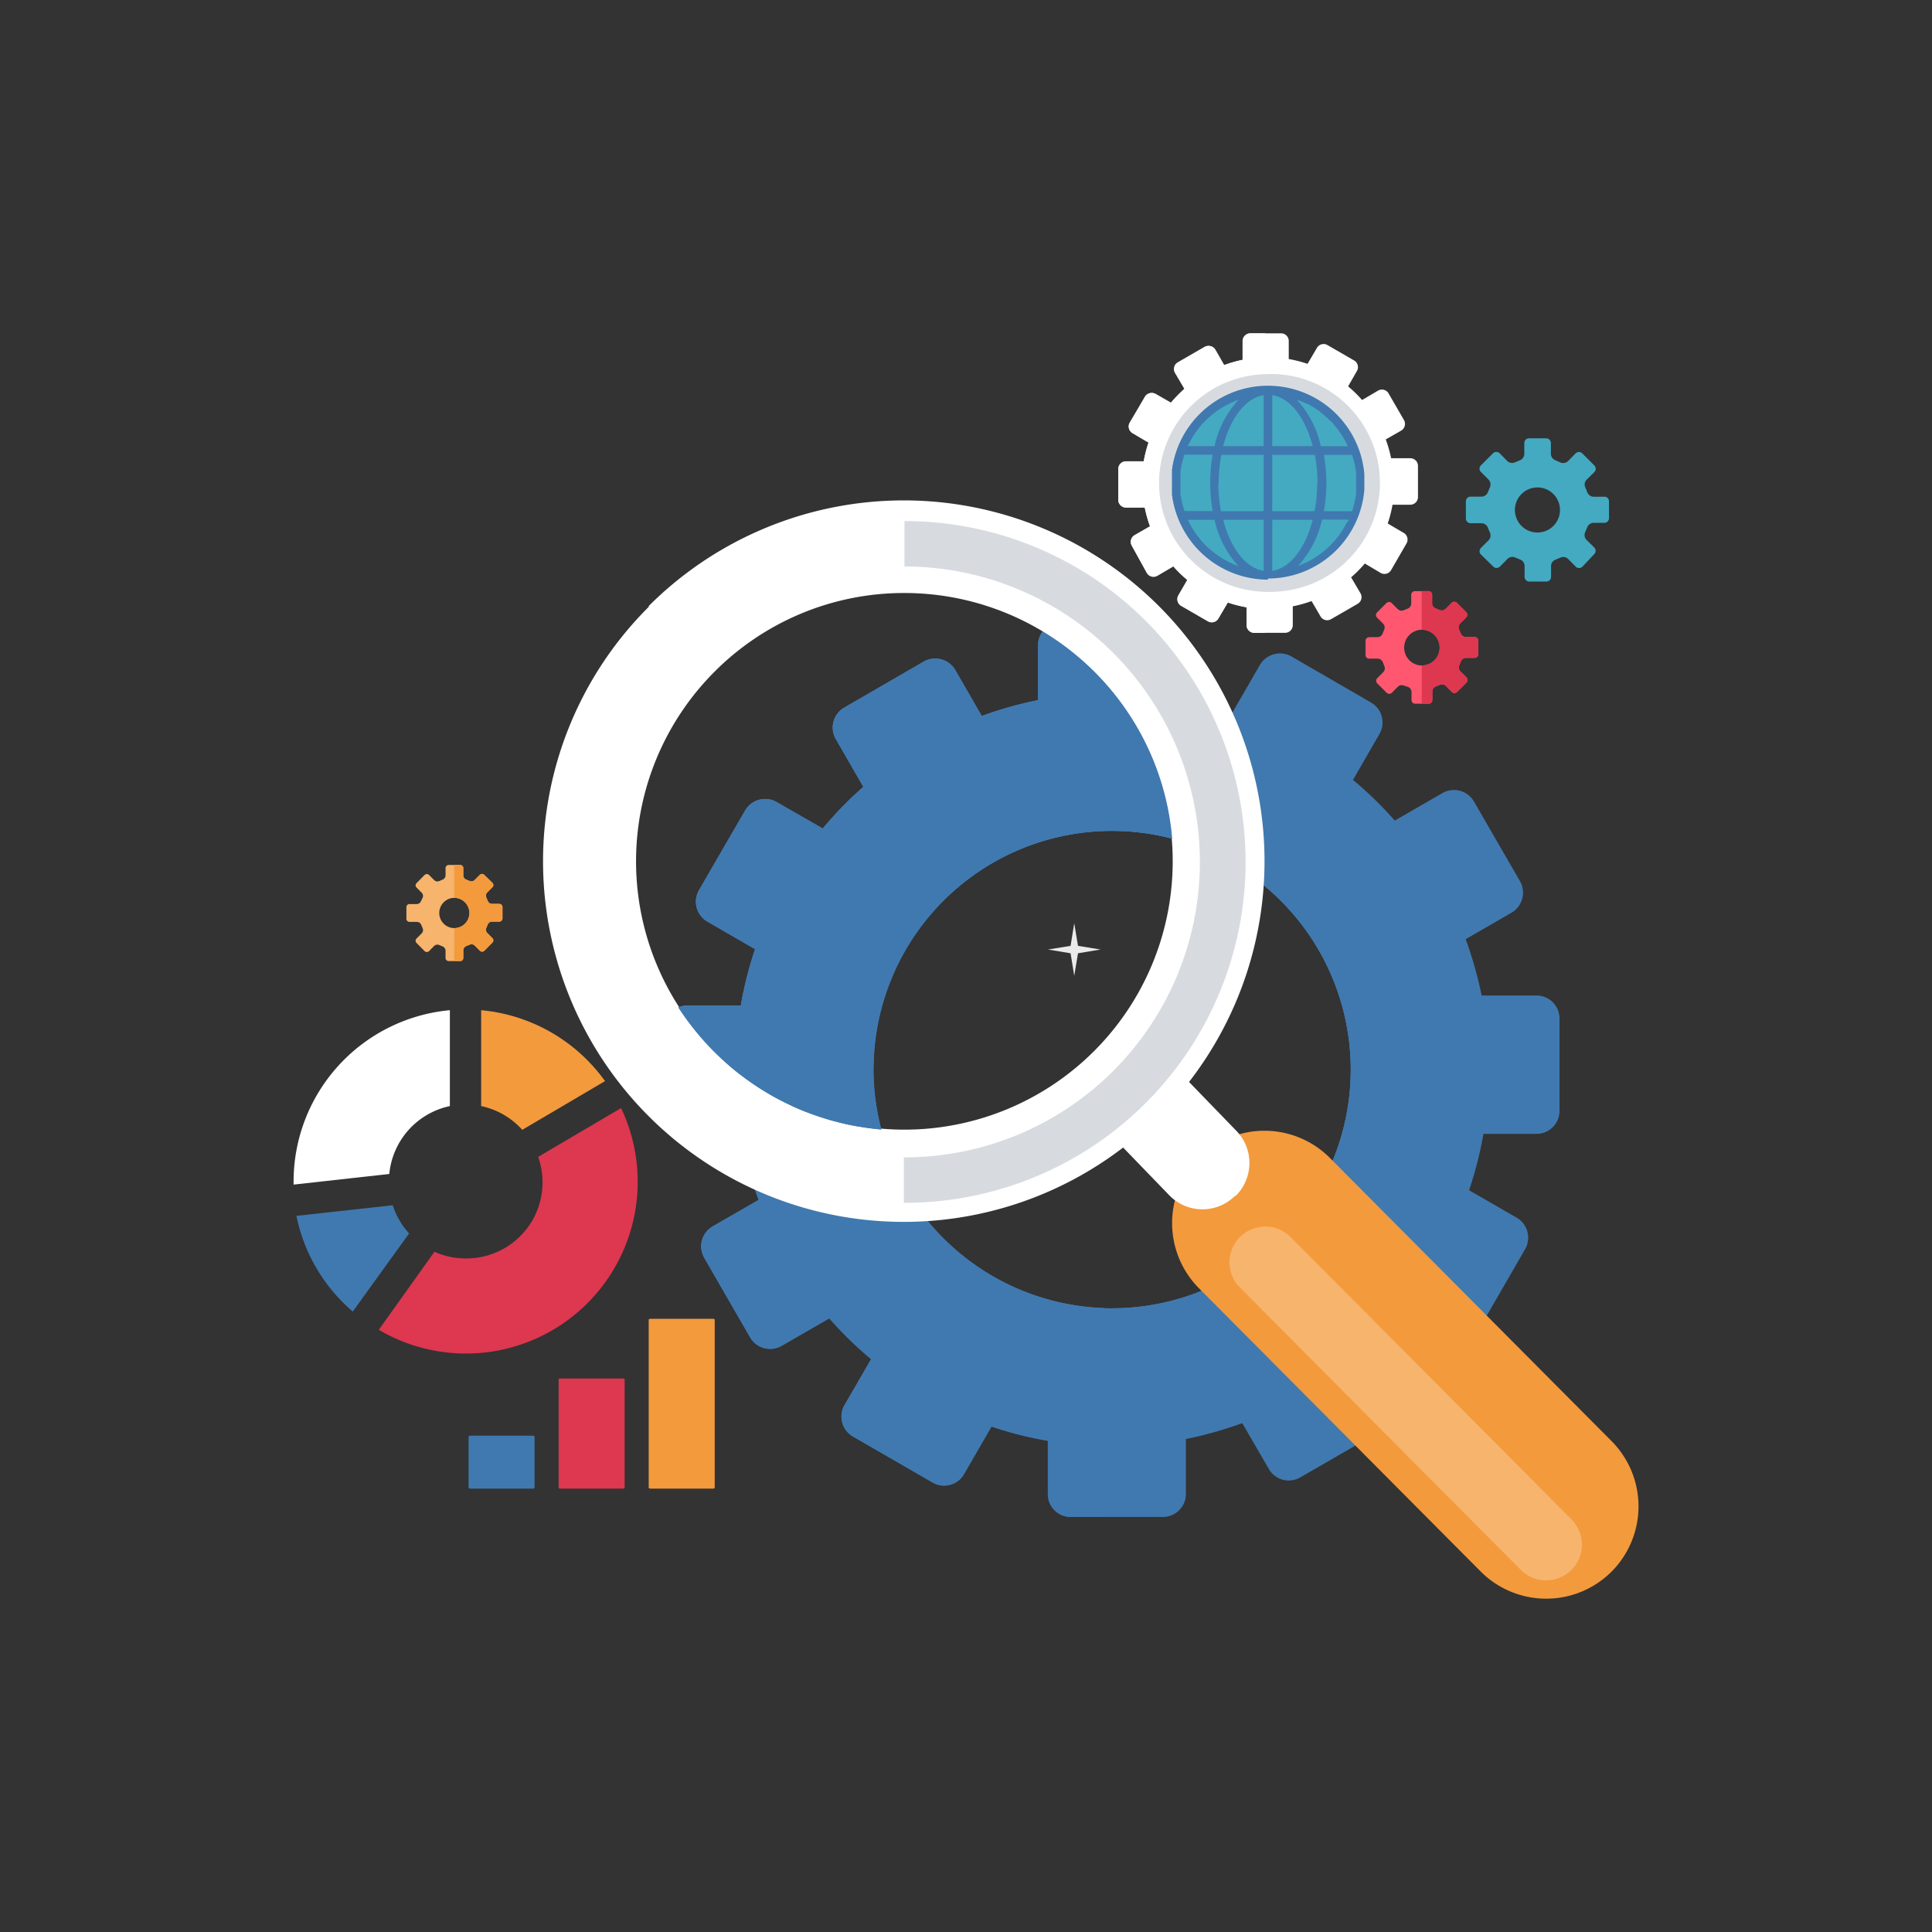 <?xml version="1.0" encoding="utf-8"?><svg id="Layer_1" data-name="Layer 1" xmlns="http://www.w3.org/2000/svg" viewBox="0 0 205.71 205.71"><rect x="0" y="0" width="205.71" height="205.71" fill="#333333" stroke="none"/><defs><style>.cls-1{fill:#ebebeb;}.cls-2{fill:#4079af;}.cls-3{fill:#f39a3d;}.cls-4{fill:#f7b46c;}.cls-5{fill:#fff;}.cls-6{fill:#d7dbe0;}.cls-7{fill:#43aac2;}.cls-8{fill:#ff5770;}.cls-9{fill:#de3750;}</style></defs><title>service-search-engine-optimisation</title><polygon class="cls-1" points="114.38 98.3 113.99 100.71 111.58 101.1 113.99 101.5 114.38 103.9 114.78 101.5 117.18 101.1 114.78 100.71 114.38 98.3"/><path class="cls-2" d="M163.6,106h-5.84a42.19,42.19,0,0,0-1.7-6l4.88-2.82a2.47,2.47,0,0,0,.9-3.36l-4.9-8.48a2.46,2.46,0,0,0-3.35-.9l-5.08,2.93a39.85,39.85,0,0,0-4.45-4.33l2.82-4.89a2.45,2.45,0,0,0-.9-3.35l-8.48-4.91a2.47,2.47,0,0,0-3.35.91l-2.93,5.07a39.11,39.11,0,0,0-6-1.53V68.7a2.45,2.45,0,0,0-2.45-2.45H113a2.46,2.46,0,0,0-2.46,2.45v5.85a40.83,40.83,0,0,0-6,1.69l-2.82-4.89a2.46,2.46,0,0,0-3.36-.9l-8.48,4.91A2.45,2.45,0,0,0,89,78.7l2.93,5.08a39.67,39.67,0,0,0-4.33,4.44L82.69,85.4a2.46,2.46,0,0,0-3.35.9l-4.91,8.48a2.45,2.45,0,0,0,.9,3.35l5.07,2.93a39.79,39.79,0,0,0-1.52,6H73.23a2.45,2.45,0,0,0-2.45,2.45v9.8a2.45,2.45,0,0,0,2.46,2.45h5.85a39.44,39.44,0,0,0,1.68,6l-4.89,2.82a2.45,2.45,0,0,0-.9,3.34l4.89,8.48a2.46,2.46,0,0,0,3.35.9l5.08-2.93a39.73,39.73,0,0,0,4.45,4.34l-2.83,4.9a2.45,2.45,0,0,0,.89,3.34l8.49,4.9a2.44,2.44,0,0,0,3.34-.89l2.93-5.07a39.3,39.3,0,0,0,6,1.52v5.67a2.44,2.44,0,0,0,2.45,2.44h9.8a2.45,2.45,0,0,0,2.45-2.45v-5.85a41.32,41.32,0,0,0,6-1.69l2.83,4.88a2.44,2.44,0,0,0,3.34.9l8.49-4.9a2.45,2.45,0,0,0,.89-3.35L144.9,144a39.15,39.15,0,0,0,4.34-4.44l4.9,2.83a2.45,2.45,0,0,0,3.35-.9l4.9-8.49a2.46,2.46,0,0,0-.89-3.34l-5.08-2.93a39.77,39.77,0,0,0,1.53-6h5.65a2.45,2.45,0,0,0,2.45-2.46v-9.8A2.44,2.44,0,0,0,163.6,106M118.41,139.3a25.42,25.42,0,1,1,25.41-25.42A25.42,25.42,0,0,1,118.41,139.3Z"/><path class="cls-2" d="M117.56,139.27a25.41,25.41,0,0,1,0-50.79V66.25H113a2.46,2.46,0,0,0-2.46,2.45v5.85a40.83,40.83,0,0,0-6,1.69l-2.82-4.89a2.46,2.46,0,0,0-3.36-.9l-8.48,4.91A2.45,2.45,0,0,0,89,78.7l2.93,5.08a39.67,39.67,0,0,0-4.33,4.44L82.69,85.4a2.46,2.46,0,0,0-3.35.9l-4.91,8.48a2.45,2.45,0,0,0,.9,3.35l5.07,2.93a39.79,39.79,0,0,0-1.52,6H73.23a2.45,2.45,0,0,0-2.45,2.45v9.8a2.45,2.45,0,0,0,2.46,2.45h5.85a39.44,39.44,0,0,0,1.68,6l-4.89,2.82a2.45,2.45,0,0,0-.9,3.34l4.89,8.48a2.46,2.46,0,0,0,3.35.9l5.08-2.93a39.73,39.73,0,0,0,4.45,4.34l-2.83,4.9a2.45,2.45,0,0,0,.89,3.34l8.49,4.9a2.44,2.44,0,0,0,3.34-.89l2.93-5.07a39.3,39.3,0,0,0,6,1.52v5.67a2.44,2.44,0,0,0,2.45,2.44h3.51V139.27Z"/><path class="cls-2" d="M118.41,82.94a30.95,30.95,0,1,0,31,30.95,30.95,30.95,0,0,0-31-30.95m0,56.37a25.42,25.42,0,1,1,25.41-25.42A25.42,25.42,0,0,1,118.41,139.3Z"/><path class="cls-2" d="M118.41,82.94l-0.85,0v5.53l0.85,0a25.42,25.42,0,0,1,0,50.84c-0.29,0-.57,0-0.85,0v5.54l0.85,0a30.95,30.95,0,1,0,0-61.9"/><path class="cls-3" d="M171.59,167.34l0,0a9.85,9.85,0,0,1-13.92,0l-30-30.16a9.85,9.85,0,0,1,0-13.9l0,0a9.84,9.84,0,0,1,13.92,0l30,30.16a9.85,9.85,0,0,1,0,13.9"/><path class="cls-4" d="M167.31,167.16a3.81,3.81,0,0,1-5.38,0l-30-30.16a3.81,3.81,0,0,1,5.4-5.37l30,30.15a3.82,3.82,0,0,1,0,5.38h0Z"/><path class="cls-5" d="M76.06,71.54a28.57,28.57,0,1,0,20.28-8.4,28.47,28.47,0,0,0-20.28,8.4m-7-7h0A38.41,38.41,0,1,1,57.82,91.7,38.23,38.23,0,0,1,69.1,64.59Z"/><path class="cls-5" d="M131.53,127.3a4.92,4.92,0,0,1-7,0L118.44,121a4.92,4.92,0,0,1,0-7h0a4.92,4.92,0,0,1,7,0l6.13,6.33a4.92,4.92,0,0,1,0,7h0Z"/><path class="cls-6" d="M96.36,55.48a36.29,36.29,0,0,1-.06,72.59H96.24v-4.84h0.06a31.45,31.45,0,0,0,0-62.91V55.48Z"/><path class="cls-2" d="M93,113.88a25.33,25.33,0,0,1,31.81-24.58,28.41,28.41,0,0,0-8.25-17.73A29,29,0,0,0,111,67.25a2.42,2.42,0,0,0-.49,1.45v5.85a40.83,40.83,0,0,0-6,1.69l-2.82-4.89a2.46,2.46,0,0,0-3.36-.9l-8.48,4.91A2.45,2.45,0,0,0,89,78.7l2.93,5.08a39.67,39.67,0,0,0-4.33,4.44L82.69,85.4a2.46,2.46,0,0,0-3.35.9l-4.91,8.48a2.45,2.45,0,0,0,.9,3.35l5.07,2.93a39.79,39.79,0,0,0-1.52,6H73.23a2.45,2.45,0,0,0-1,.2,28.6,28.6,0,0,0,21.58,13,25.46,25.46,0,0,1-.84-6.39"/><path class="cls-2" d="M78.89,107.07H73.23a2.45,2.45,0,0,0-1,.2c0.24,0.37.49,0.73,0.75,1.09s0.36,0.48.54,0.72c0.42,0.54.85,1.08,1.31,1.59l0.6,0.67c0.42,0.45.86,0.88,1.31,1.3,0.28,0.26.55,0.51,0.83,0.76s0.66,0.56,1,.83,0.53,0.4.8,0.6c0.53,0.39,1.07.76,1.62,1.11l0.8,0.49c0.57,0.34,1.15.65,1.74,0.94l0.9,0.44c0.4,0.18.8,0.36,1.22,0.52s0.76,0.29,1.15.42c0.57,0.2,1.14.38,1.73,0.55l0.91,0.24c0.68,0.17,1.36.31,2.05,0.42l1,0.15c0.45,0.06.9,0.12,1.35,0.15a27.39,27.39,0,0,1-.6-3,28.71,28.71,0,0,1-14.35-10.21"/><path class="cls-5" d="M150.12,48.79h-2a14,14,0,0,0-.57-2l1.64-.94a0.83,0.83,0,0,0,.3-1.12l-1.64-2.84a0.82,0.82,0,0,0-1.12-.3l-1.7,1a13.39,13.39,0,0,0-1.49-1.45l0.94-1.64a0.82,0.82,0,0,0-.3-1.12l-2.84-1.64a0.82,0.82,0,0,0-1.12.3l-1,1.7a13.09,13.09,0,0,0-2-.51V36.31a0.82,0.82,0,0,0-.82-0.82h-3.28a0.82,0.82,0,0,0-.82.82v2a13.78,13.78,0,0,0-2,.57l-0.94-1.64a0.82,0.82,0,0,0-1.12-.3l-2.84,1.64a0.82,0.82,0,0,0-.3,1.12l1,1.7a13.46,13.46,0,0,0-1.45,1.49l-1.64-.94a0.82,0.82,0,0,0-1.12.3L120.29,45a0.82,0.82,0,0,0,.3,1.12l1.7,1a13.59,13.59,0,0,0-.51,2h-1.89a0.82,0.82,0,0,0-.82.82v3.28a0.82,0.82,0,0,0,.82.82h2a13.25,13.25,0,0,0,.56,2l-1.64.94a0.82,0.82,0,0,0-.3,1.12L122.11,61a0.82,0.82,0,0,0,1.12.3l1.7-1a13.07,13.07,0,0,0,1.49,1.45l-0.95,1.64a0.82,0.82,0,0,0,.3,1.12l2.84,1.64a0.82,0.82,0,0,0,1.12-.3l1-1.7a13.12,13.12,0,0,0,2,.51v1.9a0.82,0.82,0,0,0,.82.82h3.28a0.82,0.82,0,0,0,.82-0.82v-2a13.55,13.55,0,0,0,2-.56l0.95,1.63a0.82,0.82,0,0,0,1.12.3l2.84-1.64a0.82,0.82,0,0,0,.3-1.12l-1-1.7A13.14,13.14,0,0,0,145.32,60L147,61a0.82,0.82,0,0,0,1.12-.3l1.64-2.84a0.82,0.82,0,0,0-.3-1.12l-1.7-1a13.92,13.92,0,0,0,.51-2h1.89a0.82,0.82,0,0,0,.82-0.82V49.61a0.82,0.82,0,0,0-.82-0.82M135,58a6.54,6.54,0,1,1,6.54-6.54A6.54,6.54,0,0,1,135,58Z"/><path class="cls-5" d="M134.72,59.92a8.5,8.5,0,0,1,0-17V35.49h-1.54a0.82,0.82,0,0,0-.82.82v2a13.78,13.78,0,0,0-2,.57l-0.94-1.64a0.82,0.82,0,0,0-1.12-.3l-2.84,1.64a0.82,0.82,0,0,0-.3,1.12l1,1.7a13.46,13.46,0,0,0-1.45,1.49l-1.64-.94a0.82,0.82,0,0,0-1.12.3L120.29,45a0.82,0.82,0,0,0,.3,1.12l1.7,1a13.59,13.59,0,0,0-.51,2h-1.89a0.82,0.82,0,0,0-.82.82v3.28a0.82,0.82,0,0,0,.82.82h2a13.25,13.25,0,0,0,.56,2l-1.64.94a0.82,0.82,0,0,0-.3,1.12L122.11,61a0.82,0.82,0,0,0,1.12.3l1.7-1a13.07,13.07,0,0,0,1.49,1.45l-0.95,1.64a0.82,0.82,0,0,0,.3,1.12l2.84,1.64a0.82,0.82,0,0,0,1.12-.3l1-1.7a13.12,13.12,0,0,0,2,.51v1.9a0.82,0.82,0,0,0,.82.82h1.17V59.92Z"/><path class="cls-6" d="M135,39.84a11.59,11.59,0,1,0,11.59,11.59A11.58,11.58,0,0,0,135,39.84m0,21.1a9.52,9.52,0,1,1,9.51-9.51A9.52,9.52,0,0,1,135,60.94Z"/><path class="cls-6" d="M135,39.84h-0.32v2.07H135a9.52,9.52,0,0,1,0,19h-0.32V63H135a11.59,11.59,0,1,0,0-23.17"/><path class="cls-2" d="M145.27,52.22l0-.31c0-.16,0-0.32,0-0.48s0-.33,0-0.49l0-.3V50.48A10.3,10.3,0,0,0,124.8,50v0c0,0.13,0,.27,0,0.4v0.19l0,0.27c0,0.16,0,.33,0,0.49s0,0.32,0,.48l0,0.28v0.19c0,0.13,0,.27,0,0.4v0a10.3,10.3,0,0,0,20.46-.45V52.22Z"/><path class="cls-2" d="M135,41.13A10.31,10.31,0,0,0,124.8,50v0c0,0.13,0,.27,0,0.4v0.19l0,0.27c0,0.16,0,.33,0,0.49s0,0.32,0,.48l0,0.28v0.19c0,0.13,0,.27,0,0.4v0A10.31,10.31,0,0,0,135,61.72V41.13Z"/><path class="cls-7" d="M143.4,55.63l-0.11.21-0.1.19-0.12.2-0.11.18-0.13.2-0.12.18-0.13.19-0.13.17-0.14.18-0.14.17-0.15.17-0.14.15-0.16.17-0.15.15-0.17.16-0.15.14-0.18.15-0.16.13-0.18.15-0.17.12-0.19.14-0.17.12-0.2.13-0.17.11-0.21.12-0.18.1-0.22.11-0.18.09-0.23.1-0.18.08-0.23.09-0.19.07,0,0a10.57,10.57,0,0,0,2.55-4.93h2.85l0,0.09Z"/><path class="cls-7" d="M138.37,42.66l0.23,0.09,0.18,0.08,0.23,0.1L139.2,43l0.22,0.11,0.18,0.1,0.21,0.12L140,43.46l0.2,0.13,0.17,0.12,0.19,0.14L140.72,44l0.18,0.14,0.16,0.13,0.18,0.16,0.15,0.14,0.17,0.16,0.15,0.15L141.88,45,142,45.19l0.15,0.18,0.14,0.16,0.14,0.18,0.13,0.17,0.13,0.19,0.12,0.18,0.13,0.2,0.11,0.18,0.12,0.2,0.1,0.19,0.11,0.21,0.1,0.19,0,0.09h-2.85a10.55,10.55,0,0,0-2.54-4.93l0,0Z"/><path class="cls-7" d="M140.25,51.43a16.3,16.3,0,0,1-.28,3h-4.51v-6H140a16.33,16.33,0,0,1,.28,3"/><path class="cls-7" d="M139.77,55.35c-0.77,3-2.39,5.14-4.31,5.44V55.35h4.31Z"/><path class="cls-7" d="M135.46,47.5V42.07c1.92,0.29,3.54,2.44,4.31,5.43h-4.31Z"/><path class="cls-7" d="M144.39,51.85v0.39l0,0.32h0a9.4,9.4,0,0,1-.43,1.87h-3a17,17,0,0,0,0-6h3a9.48,9.48,0,0,1,.43,1.86v0l0,0.31V51c0,0.14,0,.28,0,0.43s0,0.28,0,.42"/><path class="cls-7" d="M125.69,52.6V52.54l0-.29,0-.2v-0.2c0-.14,0-0.28,0-0.43s0-.29,0-0.43V50.8l0-.2,0-.29V50.25a9.46,9.46,0,0,1,.43-1.84h3a17.2,17.2,0,0,0,0,6h-3a9.53,9.53,0,0,1-.43-1.84"/><path class="cls-7" d="M129.76,51.43a16.23,16.23,0,0,1,.28-3h4.51v6H130a16.32,16.32,0,0,1-.28-3"/><path class="cls-7" d="M134.55,42.07V47.5h-4.31c0.77-3,2.39-5.14,4.31-5.43"/><path class="cls-7" d="M134.55,55.35v5.44c-1.92-.3-3.54-2.44-4.31-5.44h4.31Z"/><path class="cls-7" d="M131.87,42.57a10.57,10.57,0,0,0-2.55,4.93h-2.85a9.44,9.44,0,0,1,5.39-4.93"/><path class="cls-7" d="M126.47,55.35h2.85a10.6,10.6,0,0,0,2.55,4.93,9.46,9.46,0,0,1-5.39-4.93"/><path class="cls-8" d="M145.76,67.84h0.93a0.58,0.58,0,0,0,.52-0.37l0.17-.42a0.58,0.58,0,0,0-.1-0.63l-0.66-.66a0.39,0.39,0,0,1,0-.55l1-1a0.4,0.4,0,0,1,.56,0l0.66,0.66a0.58,0.58,0,0,0,.63.1l0.42-.17a0.58,0.58,0,0,0,.37-0.52V63.33a0.39,0.39,0,0,1,.39-0.39h1.44a0.39,0.39,0,0,1,.39.39v0.93a0.58,0.58,0,0,0,.37.52l0.42,0.17a0.58,0.58,0,0,0,.63-0.1l0.66-.66a0.39,0.39,0,0,1,.55,0l1,1a0.39,0.39,0,0,1,0,.55l-0.66.66a0.59,0.59,0,0,0-.1.63l0.17,0.42a0.59,0.59,0,0,0,.52.37H157a0.4,0.4,0,0,1,.4.39v1.44a0.4,0.4,0,0,1-.4.4h-0.93a0.59,0.59,0,0,0-.52.37l-0.17.42a0.59,0.59,0,0,0,.1.63l0.66,0.66a0.39,0.39,0,0,1,0,.55l-1,1a0.39,0.39,0,0,1-.55,0l-0.66-.66a0.59,0.59,0,0,0-.63-0.1l-0.42.17a0.58,0.58,0,0,0-.37.52v0.93a0.39,0.39,0,0,1-.39.39h-1.44a0.39,0.39,0,0,1-.39-0.39V73.66a0.58,0.58,0,0,0-.37-0.52L149.49,73a0.59,0.59,0,0,0-.63.1l-0.66.66a0.4,0.4,0,0,1-.56,0l-1-1a0.39,0.39,0,0,1,0-.55l0.66-.66a0.58,0.58,0,0,0,.1-0.63l-0.17-.42a0.59,0.59,0,0,0-.52-0.37h-0.93a0.39,0.39,0,0,1-.39-0.4V68.24a0.39,0.39,0,0,1,.39-0.39m5.63,3a1.9,1.9,0,1,0-1.9-1.9A1.9,1.9,0,0,0,151.4,70.86Z"/><path class="cls-9" d="M151.37,70.86h0a1.9,1.9,0,0,0,0-3.8h0V62.93h0.74a0.39,0.39,0,0,1,.39.39v0.93a0.58,0.58,0,0,0,.37.52l0.42,0.17a0.58,0.58,0,0,0,.63-0.1l0.66-.66a0.39,0.39,0,0,1,.55,0l1,1a0.39,0.39,0,0,1,0,.55l-0.66.66a0.59,0.59,0,0,0-.1.63l0.17,0.42a0.59,0.59,0,0,0,.52.37H157a0.4,0.4,0,0,1,.4.39v1.44a0.4,0.4,0,0,1-.4.4h-0.93a0.59,0.59,0,0,0-.52.37l-0.17.42a0.59,0.59,0,0,0,.1.63l0.66,0.66a0.39,0.39,0,0,1,0,.55l-1,1a0.39,0.39,0,0,1-.55,0l-0.66-.66a0.59,0.59,0,0,0-.63-0.1l-0.42.17a0.58,0.58,0,0,0-.37.52v0.93a0.39,0.39,0,0,1-.39.39h-0.74V70.86Z"/><path class="cls-2" d="M41.82,128.33a8.16,8.16,0,0,0,1.74,3l-6,8.32a18.2,18.2,0,0,1-6-10.19Z"/><path class="cls-5" d="M47.9,117.77A8.18,8.18,0,0,0,41.45,125l-10.19,1.13c0-.12,0-0.23,0-0.35A18.32,18.32,0,0,1,47.9,107.56v10.22Z"/><path class="cls-3" d="M55.61,120.3a8.14,8.14,0,0,0-4.38-2.53V107.56a18.28,18.28,0,0,1,13.19,7.55Z"/><path class="cls-9" d="M46.26,133.28a8.05,8.05,0,0,0,3.31.71,8.1,8.1,0,0,0,7.73-10.81l8.83-5.2a18.29,18.29,0,0,1-25.8,23.61Z"/><polygon class="cls-2" points="56.92 158.43 56.8 158.5 50.01 158.5 49.89 158.43 49.89 152.94 50.01 152.86 56.8 152.86 56.92 152.94 56.92 158.43"/><polygon class="cls-9" points="66.51 158.43 66.39 158.5 59.6 158.5 59.48 158.43 59.48 146.85 59.6 146.78 66.39 146.78 66.51 146.85 66.51 158.43"/><polygon class="cls-3" points="76.1 158.43 75.98 158.5 69.19 158.5 69.07 158.43 69.07 140.49 69.19 140.42 75.98 140.42 76.1 140.49 76.1 158.43"/><path class="cls-7" d="M170.84,52.89h-1.18a0.74,0.74,0,0,1-.65-0.47l-0.22-.53a0.74,0.74,0,0,1,.13-0.8l0.84-.83a0.5,0.5,0,0,0,0-.7l-1.29-1.29a0.5,0.5,0,0,0-.7,0l-0.83.84a0.74,0.74,0,0,1-.8.13L165.6,49a0.74,0.74,0,0,1-.47-0.66V47.17a0.5,0.5,0,0,0-.5-0.5H162.8a0.5,0.5,0,0,0-.5.5v1.18a0.74,0.74,0,0,1-.47.66l-0.53.22a0.74,0.74,0,0,1-.8-0.13l-0.83-.84a0.5,0.5,0,0,0-.7,0l-1.29,1.29a0.49,0.49,0,0,0,0,.7l0.83,0.83a0.74,0.74,0,0,1,.13.8l-0.22.53a0.74,0.74,0,0,1-.66.47h-1.18a0.5,0.5,0,0,0-.5.5v1.83a0.5,0.5,0,0,0,.5.5h1.18a0.74,0.74,0,0,1,.66.47l0.22,0.53a0.73,0.73,0,0,1-.13.8l-0.83.83a0.5,0.5,0,0,0,0,.7L159,60.33a0.5,0.5,0,0,0,.7,0l0.83-.84a0.74,0.74,0,0,1,.8-0.13l0.53,0.22a0.73,0.73,0,0,1,.47.66v1.18a0.5,0.5,0,0,0,.5.5h1.82a0.5,0.5,0,0,0,.5-0.5V60.25a0.73,0.73,0,0,1,.47-0.66l0.53-.22a0.74,0.74,0,0,1,.8.13l0.83,0.84a0.5,0.5,0,0,0,.7,0L169.75,59a0.5,0.5,0,0,0,0-.7l-0.84-.83a0.74,0.74,0,0,1-.13-0.8l0.22-.53a0.74,0.74,0,0,1,.65-0.47h1.18a0.5,0.5,0,0,0,.49-0.5V53.38a0.5,0.5,0,0,0-.49-0.5m-7.13,3.82a2.4,2.4,0,1,1,2.4-2.4A2.4,2.4,0,0,1,163.71,56.7Z"/><path class="cls-4" d="M43.6,96.26h0.79a0.5,0.5,0,0,0,.44-0.32L45,95.59a0.49,0.49,0,0,0-.09-0.53l-0.56-.56a0.33,0.33,0,0,1,0-.47l0.86-.87a0.34,0.34,0,0,1,.47,0l0.56,0.56a0.49,0.49,0,0,0,.53.09l0.35-.15a0.49,0.49,0,0,0,.32-0.44V92.43a0.33,0.33,0,0,1,.33-0.33H49a0.33,0.33,0,0,1,.33.33v0.79a0.49,0.49,0,0,0,.32.44L50,93.8a0.49,0.49,0,0,0,.53-0.09l0.56-.56a0.33,0.33,0,0,1,.47,0L52.43,94a0.33,0.33,0,0,1,0,.47l-0.56.56a0.5,0.5,0,0,0-.09.53l0.15,0.36a0.5,0.5,0,0,0,.44.32h0.79a0.34,0.34,0,0,1,.34.33v1.22a0.34,0.34,0,0,1-.34.34H52.37a0.5,0.5,0,0,0-.44.31l-0.15.36a0.5,0.5,0,0,0,.09.53l0.56,0.56a0.33,0.33,0,0,1,0,.47l-0.86.87a0.33,0.33,0,0,1-.47,0l-0.56-.56a0.5,0.5,0,0,0-.53-0.09l-0.36.15a0.5,0.5,0,0,0-.32.44V102a0.33,0.33,0,0,1-.33.33H47.77a0.33,0.33,0,0,1-.33-0.33v-0.79a0.5,0.5,0,0,0-.32-0.44l-0.35-.15a0.5,0.5,0,0,0-.53.09l-0.56.56a0.34,0.34,0,0,1-.47,0l-0.86-.87a0.33,0.33,0,0,1,0-.47l0.56-.56A0.5,0.5,0,0,0,45,98.83l-0.15-.36a0.5,0.5,0,0,0-.44-0.31H43.6a0.33,0.33,0,0,1-.33-0.34V96.59a0.33,0.33,0,0,1,.33-0.33m4.78,2.56a1.61,1.61,0,1,0-1.61-1.61A1.61,1.61,0,0,0,48.38,98.82Z"/><path class="cls-3" d="M48.36,98.82h0a1.61,1.61,0,0,0,0-3.22h0v-3.5H49a0.33,0.33,0,0,1,.33.33v0.79a0.49,0.49,0,0,0,.32.44L50,93.8a0.49,0.49,0,0,0,.53-0.09l0.56-.56a0.33,0.33,0,0,1,.47,0L52.43,94a0.33,0.33,0,0,1,0,.47l-0.56.56a0.5,0.5,0,0,0-.09.53l0.15,0.36a0.5,0.5,0,0,0,.44.32h0.79a0.34,0.34,0,0,1,.34.33v1.22a0.34,0.34,0,0,1-.34.34H52.37a0.5,0.5,0,0,0-.44.31l-0.15.36a0.5,0.5,0,0,0,.09.53l0.56,0.56a0.33,0.33,0,0,1,0,.47l-0.86.87a0.33,0.33,0,0,1-.47,0l-0.56-.56a0.5,0.5,0,0,0-.53-0.09l-0.36.15a0.5,0.5,0,0,0-.32.44V102a0.33,0.33,0,0,1-.33.33H48.36v-3.5Z"/></svg>